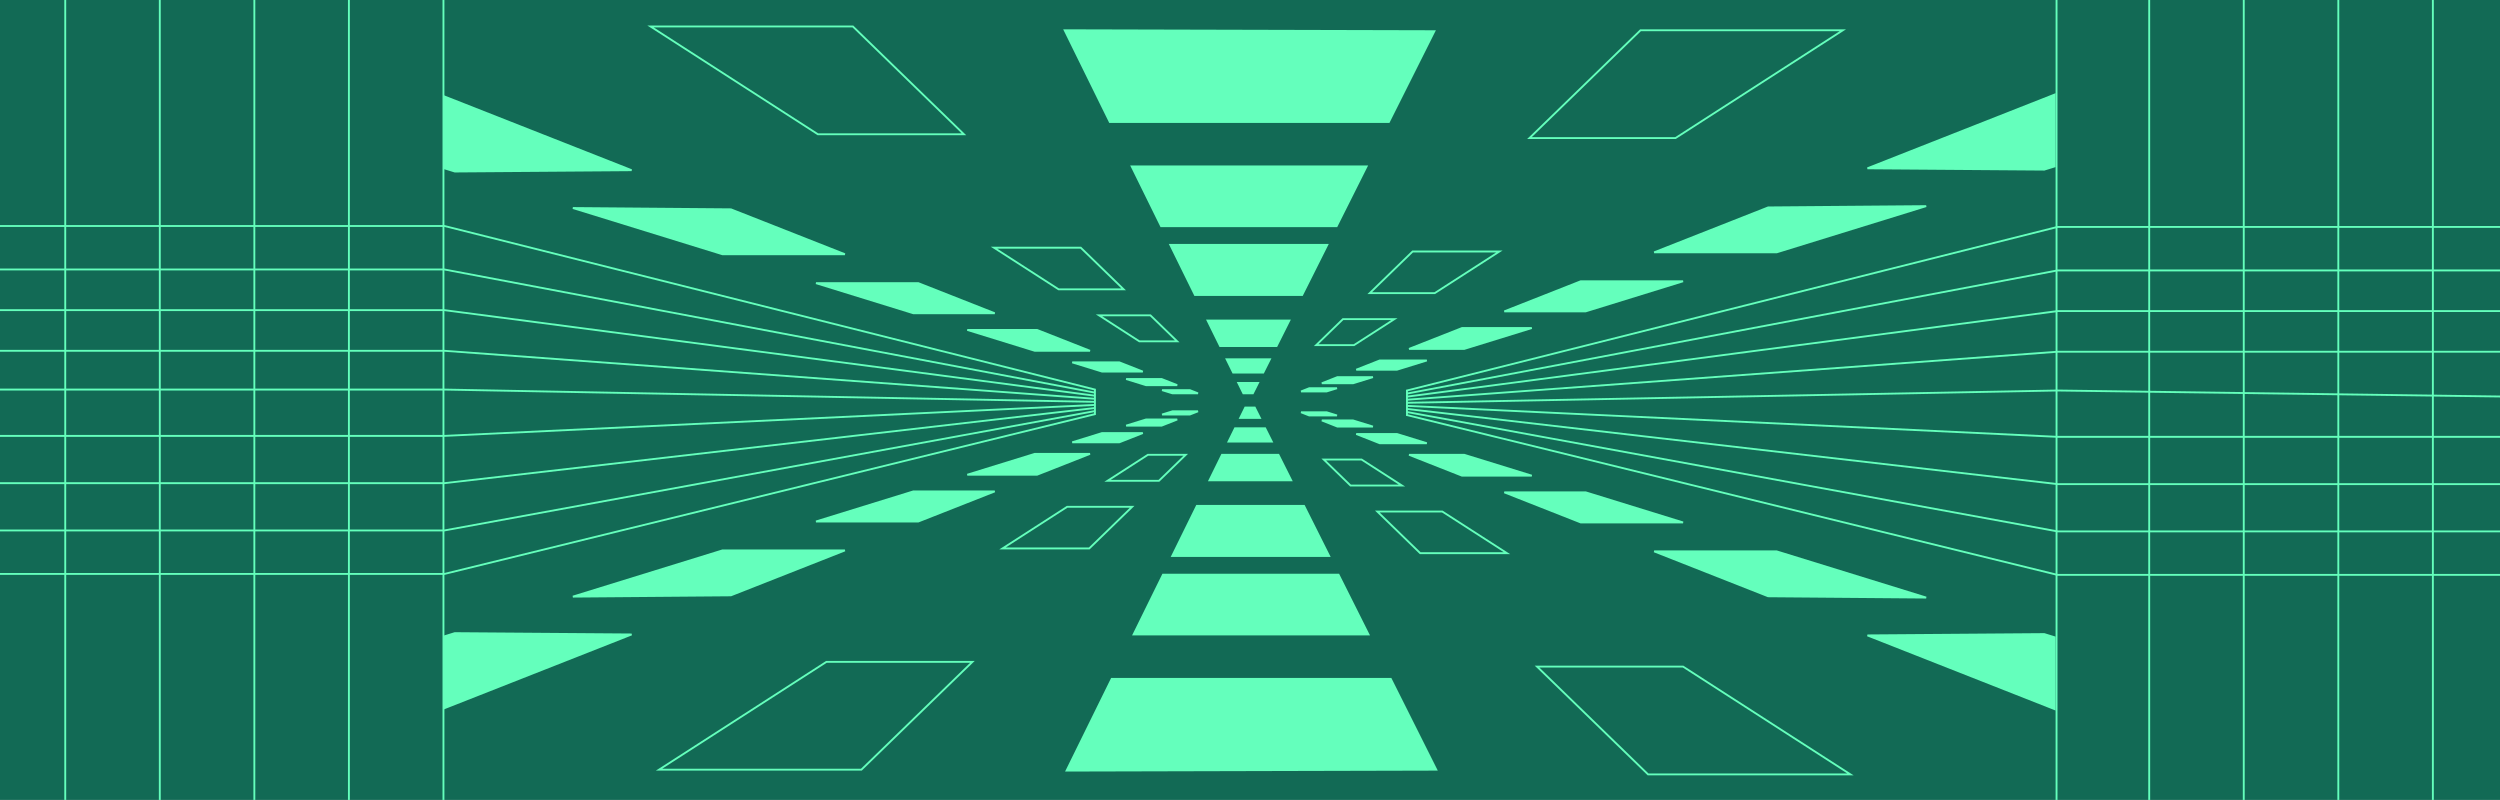 <svg width="1322" height="423" viewBox="0 0 1322 423" fill="none" xmlns="http://www.w3.org/2000/svg">
<g clip-path="url(#clip0_1907_647)">
<rect width="1322" height="423" fill="#126A55"/>
<path d="M663.5 215.5H658.5L655.8 220.986H666.25L663.5 215.5Z" fill="#64FFBC"/>
<path d="M564 407.5L759.5 407L735.437 359H587.871L564 407.5Z" fill="#64FFBC"/>
<path d="M723.657 335.5H599.438L615 303.881H707.806L723.657 335.5Z" fill="#64FFBC"/>
<path d="M702.852 294H619.863L632.906 267.5H689.568L702.852 294Z" fill="#64FFBC"/>
<path d="M682.8 254H639.551L646.195 240.5H676.033L682.8 254Z" fill="#64FFBC"/>
<path d="M672.523 233.5H649.641L653.1 226.471H669L672.523 233.5Z" fill="#64FFBC"/>
<path d="M663.5 215.5H658.5L655.8 220.986H666.25L663.5 215.5Z" stroke="#64FFBC"/>
<path d="M564 407.5L759.5 407L735.437 359H587.871L564 407.5Z" stroke="#64FFBC"/>
<path d="M723.657 335.5H599.438L615 303.881H707.806L723.657 335.5Z" stroke="#64FFBC"/>
<path d="M702.852 294H619.863L632.906 267.5H689.568L702.852 294Z" stroke="#64FFBC"/>
<path d="M682.8 254H639.551L646.195 240.5H676.033L682.8 254Z" stroke="#64FFBC"/>
<path d="M672.523 233.5H649.641L653.1 226.471H669L672.523 233.5Z" stroke="#64FFBC"/>
<path d="M662.5 208H657.5L654.8 202.514H665.25L662.5 208Z" fill="#64FFBC"/>
<path d="M563 16L758.5 16.5L734.437 64.5H586.871L563 16Z" fill="#64FFBC"/>
<path d="M722.657 88H598.438L614 119.619H706.806L722.657 88Z" fill="#64FFBC"/>
<path d="M701.852 129.5H618.863L631.906 156H688.568L701.852 129.5Z" fill="#64FFBC"/>
<path d="M681.8 169.5H638.551L645.195 183H675.033L681.8 169.5Z" fill="#64FFBC"/>
<path d="M671.523 190H648.641L652.1 197.029H668L671.523 190Z" fill="#64FFBC"/>
<path d="M662.5 208H657.5L654.8 202.514H665.25L662.5 208Z" stroke="#64FFBC"/>
<path d="M563 16L758.5 16.5L734.437 64.5H586.871L563 16Z" stroke="#64FFBC"/>
<path d="M722.657 88H598.438L614 119.619H706.806L722.657 88Z" stroke="#64FFBC"/>
<path d="M701.852 129.5H618.863L631.906 156H688.568L701.852 129.5Z" stroke="#64FFBC"/>
<path d="M681.8 169.5H638.551L645.195 183H675.033L681.8 169.5Z" stroke="#64FFBC"/>
<path d="M671.523 190H648.641L652.1 197.029H668L671.523 190Z" stroke="#64FFBC"/>
<line x1="234.5" y1="423" x2="234.5" stroke="#64FFBC"/>
<line x1="184.5" y1="423" x2="184.5" stroke="#64FFBC"/>
<line x1="134.5" y1="423" x2="134.5" stroke="#64FFBC"/>
<line x1="84.5" y1="423" x2="84.5" stroke="#64FFBC"/>
<line x1="34.5" y1="423" x2="34.5" stroke="#64FFBC"/>
<line x1="1087.5" y1="423" x2="1087.5" stroke="#64FFBC"/>
<line x1="1136.5" y1="423" x2="1136.5" stroke="#64FFBC"/>
<line x1="1186.5" y1="423" x2="1186.5" stroke="#64FFBC"/>
<line x1="1236.5" y1="423" x2="1236.5" stroke="#64FFBC"/>
<line x1="1286.5" y1="423" x2="1286.5" stroke="#64FFBC"/>
<path d="M627 240.5H607L585.652 254.25H612.837L627 240.5Z" stroke="#64FFBC"/>
<path d="M348.5 407H455.5L514.212 350H436.995L348.5 407Z" stroke="#64FFBC"/>
<path d="M530.128 290.013H576L598.674 268H564.305L530.128 290.013Z" stroke="#64FFBC"/>
<path d="M622.5 180.5H602.5L581.152 166.75H608.337L622.5 180.5Z" stroke="#64FFBC"/>
<path d="M344 14H451L509.712 71H432.495L344 14Z" stroke="#64FFBC"/>
<path d="M525.628 130.987H571.5L594.174 153H559.805L525.628 130.987Z" stroke="#64FFBC"/>
<path d="M700 243H720L741.348 256.75H714.163L700 243Z" stroke="#64FFBC"/>
<path d="M978.5 409.5H871.5L812.788 352.5H890.005L978.5 409.5Z" stroke="#64FFBC"/>
<path d="M796.872 292.513H751L728.326 270.5H762.695L796.872 292.513Z" stroke="#64FFBC"/>
<path d="M696 182.5H716L737.348 168.75H710.163L696 182.5Z" stroke="#64FFBC"/>
<path d="M974.5 16H867.5L808.788 73H886.005L974.5 16Z" stroke="#64FFBC"/>
<path d="M792.872 132.987H747L724.326 155H758.695L792.872 132.987Z" stroke="#64FFBC"/>
<path d="M627 217.5H633.5L629.185 219.2H614.5L615.5 218.891L620 217.5H627Z" fill="#64FFBC"/>
<path d="M235 336.5V374.5L333.99 335.5L240.5 334.8L235 336.5Z" fill="#64FFBC"/>
<path d="M386.5 314.812L302.941 315.5L382 291.064H446.78L386.5 314.812Z" fill="#64FFBC"/>
<path d="M485.614 275.764H431.5L483 259.845H526.018L485.614 275.764Z" fill="#64FFBC"/>
<path d="M548.377 251.036H511.5L547.206 240H576.39L548.377 251.036Z" fill="#64FFBC"/>
<path d="M591.919 233.882H567L582.794 229H604.311L591.919 233.882Z" fill="#64FFBC"/>
<path d="M614.279 225.073H595.5L606 221.827H622.516L614.279 225.073Z" fill="#64FFBC"/>
<path d="M627 217.5H633.5L629.185 219.2H614.5L615.5 218.891L620 217.5H627Z" stroke="#64FFBC"/>
<path d="M235 336.5V374.5L333.99 335.5L240.5 334.8L235 336.5Z" stroke="#64FFBC"/>
<path d="M386.5 314.812L302.941 315.5L382 291.064H446.78L386.5 314.812Z" stroke="#64FFBC"/>
<path d="M485.614 275.764H431.5L483 259.845H526.018L485.614 275.764Z" stroke="#64FFBC"/>
<path d="M548.377 251.036H511.5L547.206 240H576.39L548.377 251.036Z" stroke="#64FFBC"/>
<path d="M591.919 233.882H567L582.794 229H604.311L591.919 233.882Z" stroke="#64FFBC"/>
<path d="M614.279 225.073H595.5L606 221.827H622.516L614.279 225.073Z" stroke="#64FFBC"/>
<path d="M627 208H633.5L629.185 206.3H614.5L615.5 206.609L620 208H627Z" fill="#64FFBC"/>
<path d="M235 89V51L333.99 90L240.5 90.7L235 89Z" fill="#64FFBC"/>
<path d="M386.5 110.688L302.941 110L382 134.436H446.78L386.5 110.688Z" fill="#64FFBC"/>
<path d="M485.614 149.736H431.5L483 165.655H526.018L485.614 149.736Z" fill="#64FFBC"/>
<path d="M548.377 174.464H511.5L547.206 185.5H576.39L548.377 174.464Z" fill="#64FFBC"/>
<path d="M591.919 191.618H567L582.794 196.5H604.311L591.919 191.618Z" fill="#64FFBC"/>
<path d="M614.279 200.427H595.5L606 203.673H622.516L614.279 200.427Z" fill="#64FFBC"/>
<path d="M627 208H633.5L629.185 206.3H614.5L615.5 206.609L620 208H627Z" stroke="#64FFBC"/>
<path d="M235 89V51L333.99 90L240.5 90.7L235 89Z" stroke="#64FFBC"/>
<path d="M386.5 110.688L302.941 110L382 134.436H446.78L386.5 110.688Z" stroke="#64FFBC"/>
<path d="M485.614 149.736H431.5L483 165.655H526.018L485.614 149.736Z" stroke="#64FFBC"/>
<path d="M548.377 174.464H511.5L547.206 185.5H576.39L548.377 174.464Z" stroke="#64FFBC"/>
<path d="M591.919 191.618H567L582.794 196.5H604.311L591.919 191.618Z" stroke="#64FFBC"/>
<path d="M614.279 200.427H595.5L606 203.673H622.516L614.279 200.427Z" stroke="#64FFBC"/>
<path d="M694.5 218H688L692.315 219.7H707L706 219.391L701.5 218H694.5Z" fill="#64FFBC"/>
<path d="M1086.5 337V375L987.51 336L1081 335.3L1086.5 337Z" fill="#64FFBC"/>
<path d="M935 315.312L1018.56 316L939.5 291.564H874.72L935 315.312Z" fill="#64FFBC"/>
<path d="M835.886 276.264H890L838.5 260.345H795.482L835.886 276.264Z" fill="#64FFBC"/>
<path d="M773.123 251.536H810L774.294 240.5H745.11L773.123 251.536Z" fill="#64FFBC"/>
<path d="M729.581 234.382H754.5L738.706 229.5H717.189L729.581 234.382Z" fill="#64FFBC"/>
<path d="M707.221 225.573H726L715.5 222.327H698.984L707.221 225.573Z" fill="#64FFBC"/>
<path d="M694.5 218H688L692.315 219.7H707L706 219.391L701.5 218H694.5Z" stroke="#64FFBC"/>
<path d="M1086.5 337V375L987.51 336L1081 335.3L1086.5 337Z" stroke="#64FFBC"/>
<path d="M935 315.312L1018.56 316L939.5 291.564H874.72L935 315.312Z" stroke="#64FFBC"/>
<path d="M835.886 276.264H890L838.5 260.345H795.482L835.886 276.264Z" stroke="#64FFBC"/>
<path d="M773.123 251.536H810L774.294 240.5H745.11L773.123 251.536Z" stroke="#64FFBC"/>
<path d="M729.581 234.382H754.5L738.706 229.5H717.189L729.581 234.382Z" stroke="#64FFBC"/>
<path d="M707.221 225.573H726L715.5 222.327H698.984L707.221 225.573Z" stroke="#64FFBC"/>
<path d="M694.5 207H688L692.315 205.3H707L706 205.609L701.5 207H694.5Z" fill="#64FFBC"/>
<path d="M1086.5 88V50L987.51 89L1081 89.7L1086.5 88Z" fill="#64FFBC"/>
<path d="M935 109.688L1018.56 109L939.5 133.436H874.72L935 109.688Z" fill="#64FFBC"/>
<path d="M835.886 148.736H890L838.5 164.655H795.482L835.886 148.736Z" fill="#64FFBC"/>
<path d="M773.123 173.464H810L774.294 184.5H745.11L773.123 173.464Z" fill="#64FFBC"/>
<path d="M729.581 190.618H754.5L738.706 195.5H717.189L729.581 190.618Z" fill="#64FFBC"/>
<path d="M707.221 199.427H726L715.5 202.673H698.984L707.221 199.427Z" fill="#64FFBC"/>
<path d="M694.5 207H688L692.315 205.3H707L706 205.609L701.5 207H694.5Z" stroke="#64FFBC"/>
<path d="M1086.5 88V50L987.51 89L1081 89.7L1086.5 88Z" stroke="#64FFBC"/>
<path d="M935 109.688L1018.56 109L939.5 133.436H874.72L935 109.688Z" stroke="#64FFBC"/>
<path d="M835.886 148.736H890L838.5 164.655H795.482L835.886 148.736Z" stroke="#64FFBC"/>
<path d="M773.123 173.464H810L774.294 184.5H745.11L773.123 173.464Z" stroke="#64FFBC"/>
<path d="M729.581 190.618H754.5L738.706 195.5H717.189L729.581 190.618Z" stroke="#64FFBC"/>
<path d="M707.221 199.427H726L715.5 202.673H698.984L707.221 199.427Z" stroke="#64FFBC"/>
<path d="M579 212.5L235 206H-12M579 212.5V210.875M579 212.5V214.125M579 215.75L235 255.5H-12M579 215.75V214.125M579 215.75V217.375M579 209.25L235 164H-12M579 209.25V207.625M579 209.25V210.875M579 207.625V206L235 119.5H-12M579 207.625L235 142.5H-12M579 210.875L235 185.5H-12M579 214.125L235 230.5H-12M579 217.375V219L235 303.5H-12M579 217.375L235 280.5H-12" stroke="#64FFBC"/>
<path d="M744 213L1088 206.5L1328 209.75M744 213V211.375M744 213V214.625M744 216.25L1088 256H1328M744 216.25V214.625M744 216.25V217.875M744 209.75L1088 164.5H1328M744 209.75V208.125M744 209.75V211.375M744 208.125V206.5L1088 120H1328M744 208.125L1088 143H1328M744 211.375L1088 186H1328M744 214.625L1088 231H1328M744 217.875V219.5L1088 304H1328M744 217.875L1088 281H1328" stroke="#64FFBC"/>
</g>
<defs>
<clipPath id="clip0_1907_647">
<rect width="1322" height="423" fill="white"/>
</clipPath>
</defs>
</svg>
